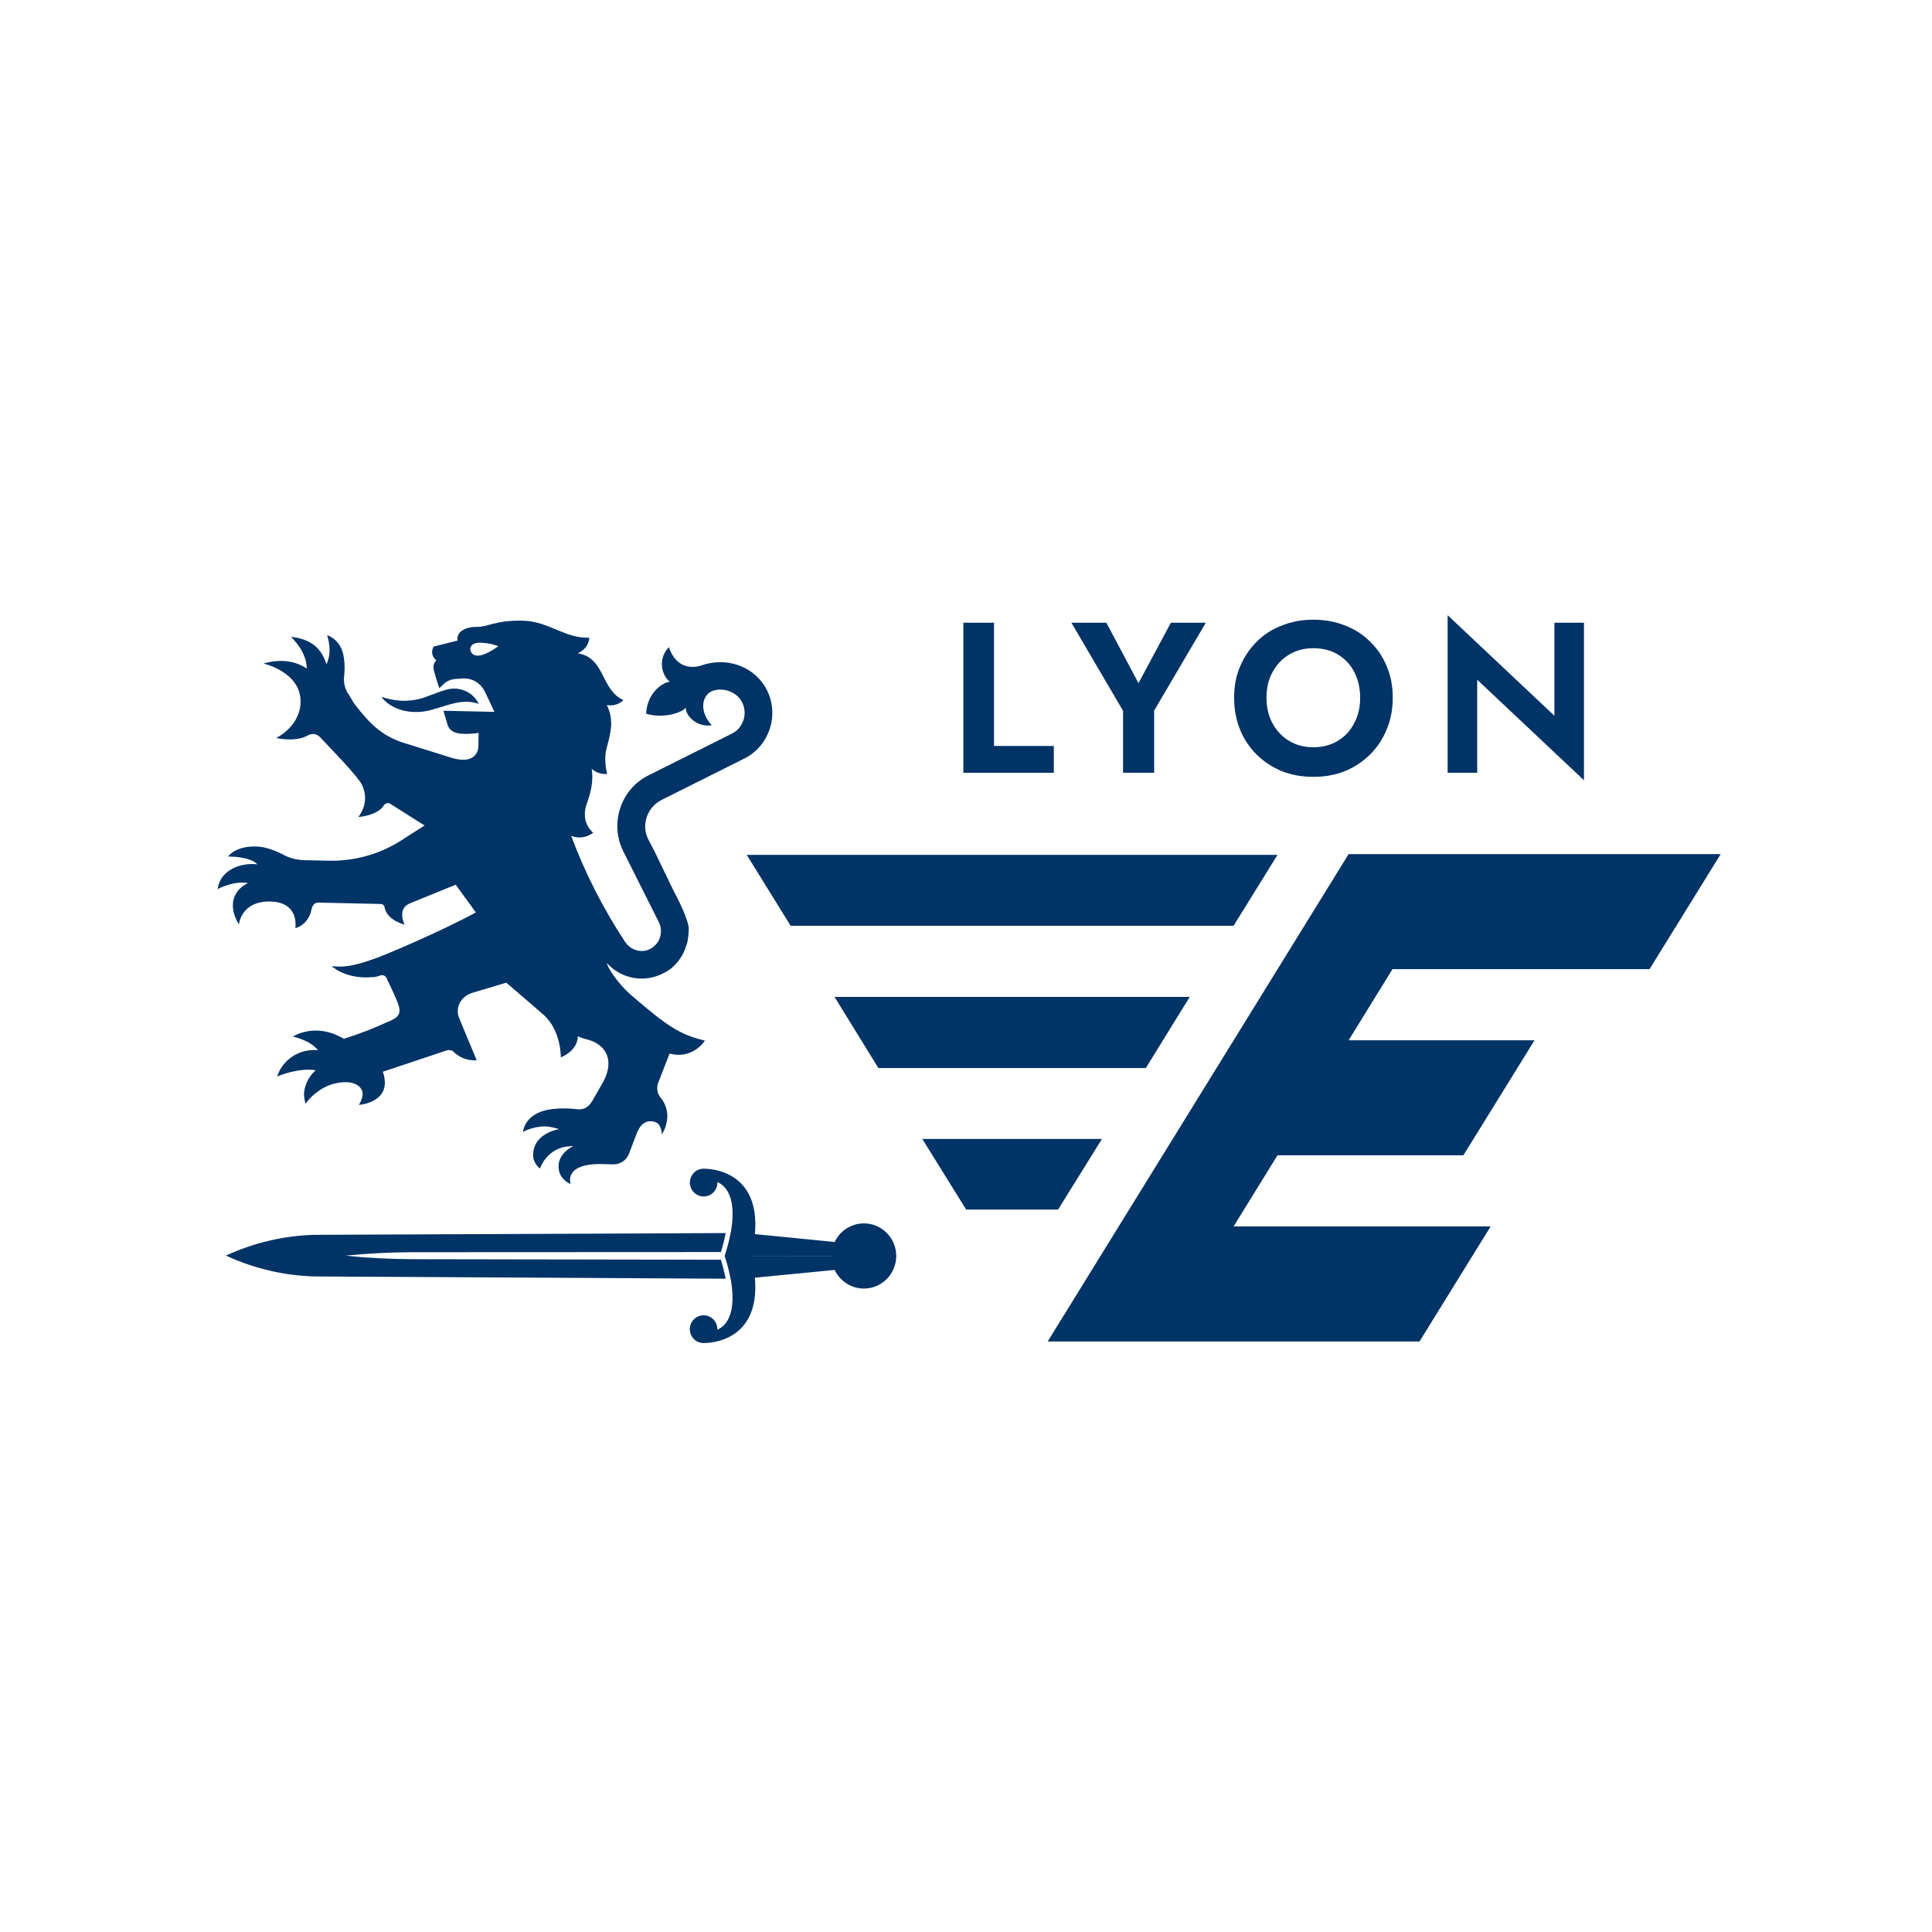 <?xml version="1.0" encoding="UTF-8"?>
<svg xmlns="http://www.w3.org/2000/svg" xmlns:xlink="http://www.w3.org/1999/xlink" width="1024px" height="1024px" viewBox="0 0 1024 1024" version="1.1">
  <title>lys</title>
  <g id="lys" stroke="none" stroke-width="1" fill="none" fill-rule="evenodd">
    <g transform="translate(112, 313)" fill="#003366">
      <g id="Group" transform="translate(149.187, 164.633) rotate(1.271) translate(-149.187, -164.633)translate(3.268, 15.661)" fill-rule="nonzero">
        <g transform="translate(-0, -0)">
          <path d="M111.981,48.074 C120.544,45.482 127.741,41.812 136.161,44.619 C133.067,38.359 125.799,35.48 119.176,37.351 C115.723,38.287 112.628,39.87 109.821,40.806 C101.258,44.619 93.197,44.619 84.417,42.03 C90.894,50.018 102.912,51.169 111.981,48.074" id="Path"></path>
          <path d="M231.014,120.616 L227.559,114.356 C223.53,106.8 226.623,97.372 234.18,93.34 L277.504,70.455 C291.321,63.187 296.359,44.98 287.219,31.45 C279.951,20.798 266.132,17.057 254.187,21.446 C254.187,21.446 241.593,27.06 236.267,12.306 C230.005,18.927 233.172,27.996 237.203,30.587 C233.172,31.162 225.256,36.774 224.968,47.858 C234.107,50.377 244.112,46.922 245.982,44.044 C245.407,47.499 251.308,54.695 259.872,53.184 C252.604,45.627 254.546,37.135 259.872,34.975 C264.838,33.106 271.17,34.616 274.625,39.007 C279.376,45.267 277.144,54.12 270.452,57.502 L227.127,80.387 C212.374,87.944 206.688,106.511 214.606,121.264 L234.107,158.04 C236.267,162.069 235.691,167.468 232.238,170.634 C227.847,175.311 220.291,174.375 216.475,168.978 C204.601,151.705 194.526,133.21 186.683,113.42 C193.303,115.939 198.341,111.549 198.341,111.549 C198.341,111.549 190.785,106.223 194.887,95.284 C197.045,88.664 197.765,82.979 196.758,77.653 C198.628,79.308 201.507,80.53 204.962,80.244 C202.082,67.289 205.537,66.714 206.545,55.415 C206.761,50.304 205.609,46.563 204.026,43.756 C206.761,44.044 210,43.756 212.805,40.878 C200.499,35.768 202.73,18.568 187.978,16.624 C193.59,14.107 193.951,9.14 193.951,8.204 C181.357,9.14 172.217,0 158.687,0 C143.933,0 139.904,3.814 134.578,3.814 C127.021,3.814 123.28,7.557 124.214,11.299 L111.62,14.754 C109.75,18.209 111.62,21.014 113.205,22.022 C113.205,22.022 111.045,23.894 111.908,27.06 C112.844,30.587 115.074,36.774 115.074,36.774 L117.593,34.256 C118.89,33.033 120.689,32.098 122.919,31.737 L126.949,31.378 C132.059,30.803 136.665,33.249 139.256,37.998 L144.581,48.65 L117.522,48.65 C117.522,48.65 119.394,54.622 120.041,56.494 C121.336,59.373 123.855,60.668 128.604,60.668 C133.642,60.668 136.449,59.948 136.449,59.948 L136.449,67.216 C136.449,71.248 133.283,76.573 122.344,73.478 L99.386,66.857 C85.856,63.403 79.236,57.141 70.096,45.843 L67.361,41.453 C65.131,38.575 64.195,35.191 64.482,31.737 C64.77,28.859 64.77,25.188 64.123,21.661 C62.899,13.242 56.639,10.364 54.983,10.003 C55.342,10.939 58.149,18.568 54.983,25.404 C52.464,17.92 47.499,12.235 35.84,11.299 C35.84,11.299 44.403,18.568 44.619,27.923 C34.256,21.014 21.661,25.765 21.661,25.765 C21.661,25.765 41.741,29.795 41.741,45.843 C41.741,51.817 38.646,59.732 29.218,65.058 C29.218,65.058 39.222,67.216 45.843,63.403 C47.715,62.179 50.234,62.179 52.103,63.763 C58.653,70.384 73.119,84.562 75.277,88.952 C80.026,98.378 73.694,105.935 73.694,105.935 C73.694,105.935 83.769,105.215 87.224,99.314 C87.8,98.378 89.095,98.019 90.102,98.378 L108.885,109.678 L96.22,118.17 C84.921,125.654 71.752,129.469 58.437,129.469 L45.627,129.469 C41.596,129.469 37.424,128.533 33.969,126.59 C30.514,125.006 25.188,122.776 19.862,122.776 C8.565,122.776 5.11,128.461 5.11,128.461 C5.11,128.461 16.408,127.884 20.798,132.275 C13.889,131.339 1.295,134.434 0,145.805 C0,145.805 8.204,141.055 16.049,142.279 C10.434,144.869 4.174,152.355 11.658,164.372 C11.658,164.372 12.378,151.778 28.066,151.778 C43.756,151.778 41.596,165.596 41.596,165.596 C41.596,165.596 48.505,164.013 50.018,155.233 C50.377,153.361 51.601,151.778 53.471,151.778 L86.504,151.778 C87.8,151.778 88.664,152.714 88.664,153.649 C90.319,160.559 99.459,162.43 99.459,162.43 C99.459,162.43 94.996,154.224 101.978,151.131 L126.085,140.694 L137.097,155.16 C118.89,165.524 93.125,177.11 86.145,179.989 C71.752,185.674 67.577,185.674 61.315,185.315 C61.315,185.315 68.872,192.223 83.049,190.64 C84.346,190.64 85.568,190.281 87.08,189.704 C88.375,189.129 89.958,189.704 90.535,191 C92.766,195.391 96.22,202.298 97.156,205.105 C99.386,211.079 95.284,212.589 90.894,214.533 C84.921,217.411 78.659,220.218 68.584,223.673 C53.255,214.892 41.596,223.096 41.596,223.096 C41.596,223.096 50.665,224.681 55.055,230.005 C46.275,229.286 36.847,234.396 33.681,244.399 C35.911,243.465 45.627,239.433 54.12,240.657 C51.601,242.815 48.146,247.567 48.146,253.827 C48.505,256.922 49.082,258.505 49.082,258.505 C49.082,258.505 56.639,246.631 70.455,246.631 C76.429,246.631 79.236,249.725 79.236,252.891 C79.236,255.41 77.364,258.505 77.364,258.505 C77.364,258.505 95.644,256.922 89.67,240.657 L122.919,228.711 C124.502,228.134 126.374,228.351 127.309,229.646 C129.54,231.518 133.571,234.037 139.256,233.46 L129.54,211.51 C126.949,205.825 130.117,199.564 136.665,197.621 L154.009,192.007 C154.009,192.007 158.687,195.75 173.8,208.272 C183.803,216.475 183.803,230.941 183.803,230.941 C183.803,230.941 192.584,227.487 192.584,219.571 C194.239,220.291 196.109,220.866 197.908,221.227 C206.688,223.385 212.734,230.941 206.688,243.176 L201.076,253.54 C198.844,257.354 196.686,258.289 193.519,258.289 C190.065,257.929 185.674,257.713 181.284,258.289 C165.02,259.872 164.661,270.884 164.661,270.884 C164.661,270.884 169.985,267.717 176.535,267.717 C179.126,267.717 181.645,268.435 183.803,269.012 C183.803,269.012 170.273,271.17 170.273,282.83 C170.273,287.58 174.088,290.099 174.088,290.099 C174.088,290.099 177.541,277.863 191.432,277.863 C191.432,277.863 183.876,281.318 183.876,288.515 C183.876,295.711 190.496,297.943 190.496,297.943 C190.496,297.943 186.106,287.003 207.12,287.003 L212.805,287.003 C216.548,287.003 219.714,284.773 221.011,281.318 L225.04,270.02 C227.559,263.398 231.661,263.398 234.18,263.974 C238.209,264.91 238.209,270.595 238.209,270.595 C238.209,270.595 245.118,260.232 236.915,250.804 C235.331,248.934 234.756,245.838 235.691,243.32 L241.377,227.632 C253.899,230.725 259.943,220.362 259.943,220.362 C246.631,217.484 240.153,213.382 221.011,197.692 C212.519,190.785 207.12,182.004 207.12,180.421 C211.869,185.459 218.419,188.266 225.329,188.266 C230.653,188.266 235.979,186.394 240.728,182.94 C244.903,179.485 247.637,175.095 248.934,170.346 C249.866,168.752 250.417,160.678 249.868,159.694 C248.265,152.773 241.664,141.487 241.664,141.487 M134.866,19.072 C130.187,19.072 128.893,12.163 136.161,12.163 C141.271,12.163 145.877,13.746 145.877,13.746 C145.877,13.746 139.327,19.072 134.866,19.072" id="Shape"></path>
        </g>
      </g>
      <g id="Group" transform="translate(283.798, 139.695)">
        <polyline id="E" points="159.498 258.307 356.566 258.307 394.273 197.343 258.032 197.343 281.289 159.636 379.823 159.636 417.53 98.671 318.997 98.671 342.254 60.964 478.495 60.964 516.202 0 318.997 0 159.498 258.307"></polyline>
        <polygon id="line_3" points="93.029 150.966 188.26 150.966 165.003 188.398 116.286 188.398"></polygon>
        <polygon id="line_2" points="46.515 75.689 69.772 113.397 211.518 113.397 234.775 75.689"></polygon>
        <polygon id="line_1" points="0 0.413 281.289 0.413 258.032 37.982 23.257 37.982"></polygon>
      </g>
      <g id="Group" transform="translate(365.756, 0)" fill-rule="nonzero">
        <g id="Path">
          <polygon points="32.838 17.044 32.838 96.581 80.788 96.581 80.788 82.378 49.086 82.378 49.086 17.044"></polygon>
        </g>
        <g transform="translate(68.914, 0)" id="Path">
          <polygon points="73.913 17.044 56.756 49.086 39.712 17.044 21.191 17.044 48.575 63.744 48.575 96.581 65.05 96.581 65.05 63.63 92.434 17.044"></polygon>
        </g>
        <g transform="translate(176.347, 15.453)" id="Shape">
          <path d="M17.157,41.36 C17.157,36.246 18.18,31.815 20.339,27.838 C22.498,23.861 25.338,20.793 29.088,18.521 C32.838,16.248 37.155,15.112 42.041,15.112 C47.041,15.112 51.359,16.248 55.108,18.521 C58.858,20.793 61.698,23.861 63.744,27.838 C65.789,31.815 66.812,36.246 66.812,41.36 C66.812,46.473 65.789,50.904 63.63,54.881 C61.585,58.858 58.744,61.926 54.995,64.198 C51.245,66.471 46.927,67.607 42.041,67.607 C37.155,67.607 32.838,66.471 29.088,64.198 C25.338,61.926 22.498,58.858 20.339,54.881 C18.18,50.904 17.157,46.473 17.157,41.36 Z M-1.84741111e-12,41.36 C-1.84741111e-12,47.382 1.023,52.949 3.068,58.062 C5.113,63.176 8.067,67.607 11.817,71.357 C15.567,75.106 19.998,78.061 25.111,80.219 C30.224,82.265 35.906,83.287 42.041,83.287 C48.177,83.287 53.745,82.265 58.858,80.219 C63.971,78.061 68.402,75.106 72.152,71.357 C75.902,67.607 78.856,63.176 80.901,58.062 C83.06,52.949 84.083,47.382 84.083,41.36 C84.083,35.337 83.06,29.77 80.901,24.77 C78.856,19.657 75.902,15.339 72.038,11.59 C68.289,7.84 63.857,5 58.744,3.068 C53.631,1.023 48.063,-9.43245482e-13 42.041,-9.43245482e-13 C36.019,-9.43245482e-13 30.452,1.023 25.338,3.068 C20.225,5 15.794,7.84 12.044,11.59 C8.295,15.339 5.34,19.657 3.182,24.77 C1.023,29.77 -1.84741111e-12,35.337 -1.84741111e-12,41.36 Z"></path>
        </g>
        <g transform="translate(268.836, 0)" id="Path">
          <polygon points="77.265 17.044 77.265 66.357 20.68 13.067 20.68 96.581 36.36 96.581 36.36 47.268 92.945 100.558 92.945 17.044"></polygon>
        </g>
      </g>
      <g id="Group" transform="translate(185.375, 352.593) rotate(90.035) translate(-185.375, -352.593)translate(139.173, 174.95)" fill-rule="nonzero">
        <path d="M46.202,76.843 C4.416,66.934 0,93.761 0,102.08 C0,106.112 3.294,109.382 7.359,109.382 C11.421,109.382 14.715,106.112 14.715,102.08 C14.715,98.045 11.421,94.775 7.359,94.775 C7.251,94.775 7.147,94.779 7.039,94.782 C14.272,79.366 46.202,90.88 46.202,90.88 C46.202,90.88 78.137,79.366 85.369,94.782 C85.261,94.779 85.157,94.775 85.049,94.775 C80.987,94.775 77.693,98.045 77.693,102.08 C77.693,106.112 80.987,109.382 85.049,109.382 C89.111,109.382 92.405,106.112 92.405,102.08 C92.405,93.761 87.993,66.934 46.202,76.843 Z" id="Path"></path>
        <path d="M46.202,85.787 L34.081,85.125 L34.092,87.74 C40.881,88.96 46.202,90.88 46.202,90.88 C46.202,90.88 51.524,88.96 58.313,87.74 L58.328,85.125 L46.202,85.787 Z" id="Path"></path>
        <path d="M48.241,92.951 L48.058,256.891 C47.987,268.989 47.354,280.9 46.202,291.907 C45.055,280.9 44.421,268.989 44.347,256.891 L44.168,92.948 C42.361,92.367 38.586,91.231 34.107,90.396 L35.173,308.227 C35.612,324.49 39.365,340.495 46.202,355.287 C53.044,340.495 56.796,324.49 57.236,308.227 L58.302,90.399 C53.826,91.235 50.048,92.367 48.241,92.951 Z" id="Path"></path>
        <polygon id="Path" points="39.491 25.699 46.202 25.699 46.202 80.878 34.081 80.878"></polygon>
        <polygon id="Path" points="52.917 25.699 46.202 25.699 46.202 80.878 58.328 80.878"></polygon>
        <path d="M63.474,17.144 C63.474,26.613 55.742,34.288 46.202,34.288 C36.667,34.288 28.931,26.613 28.931,17.144 C28.931,7.675 36.667,4.21410571e-12 46.202,4.21410571e-12 C55.742,4.21410571e-12 63.474,7.675 63.474,17.144 Z" id="Path"></path>
      </g>
    </g>
  </g>
</svg>
